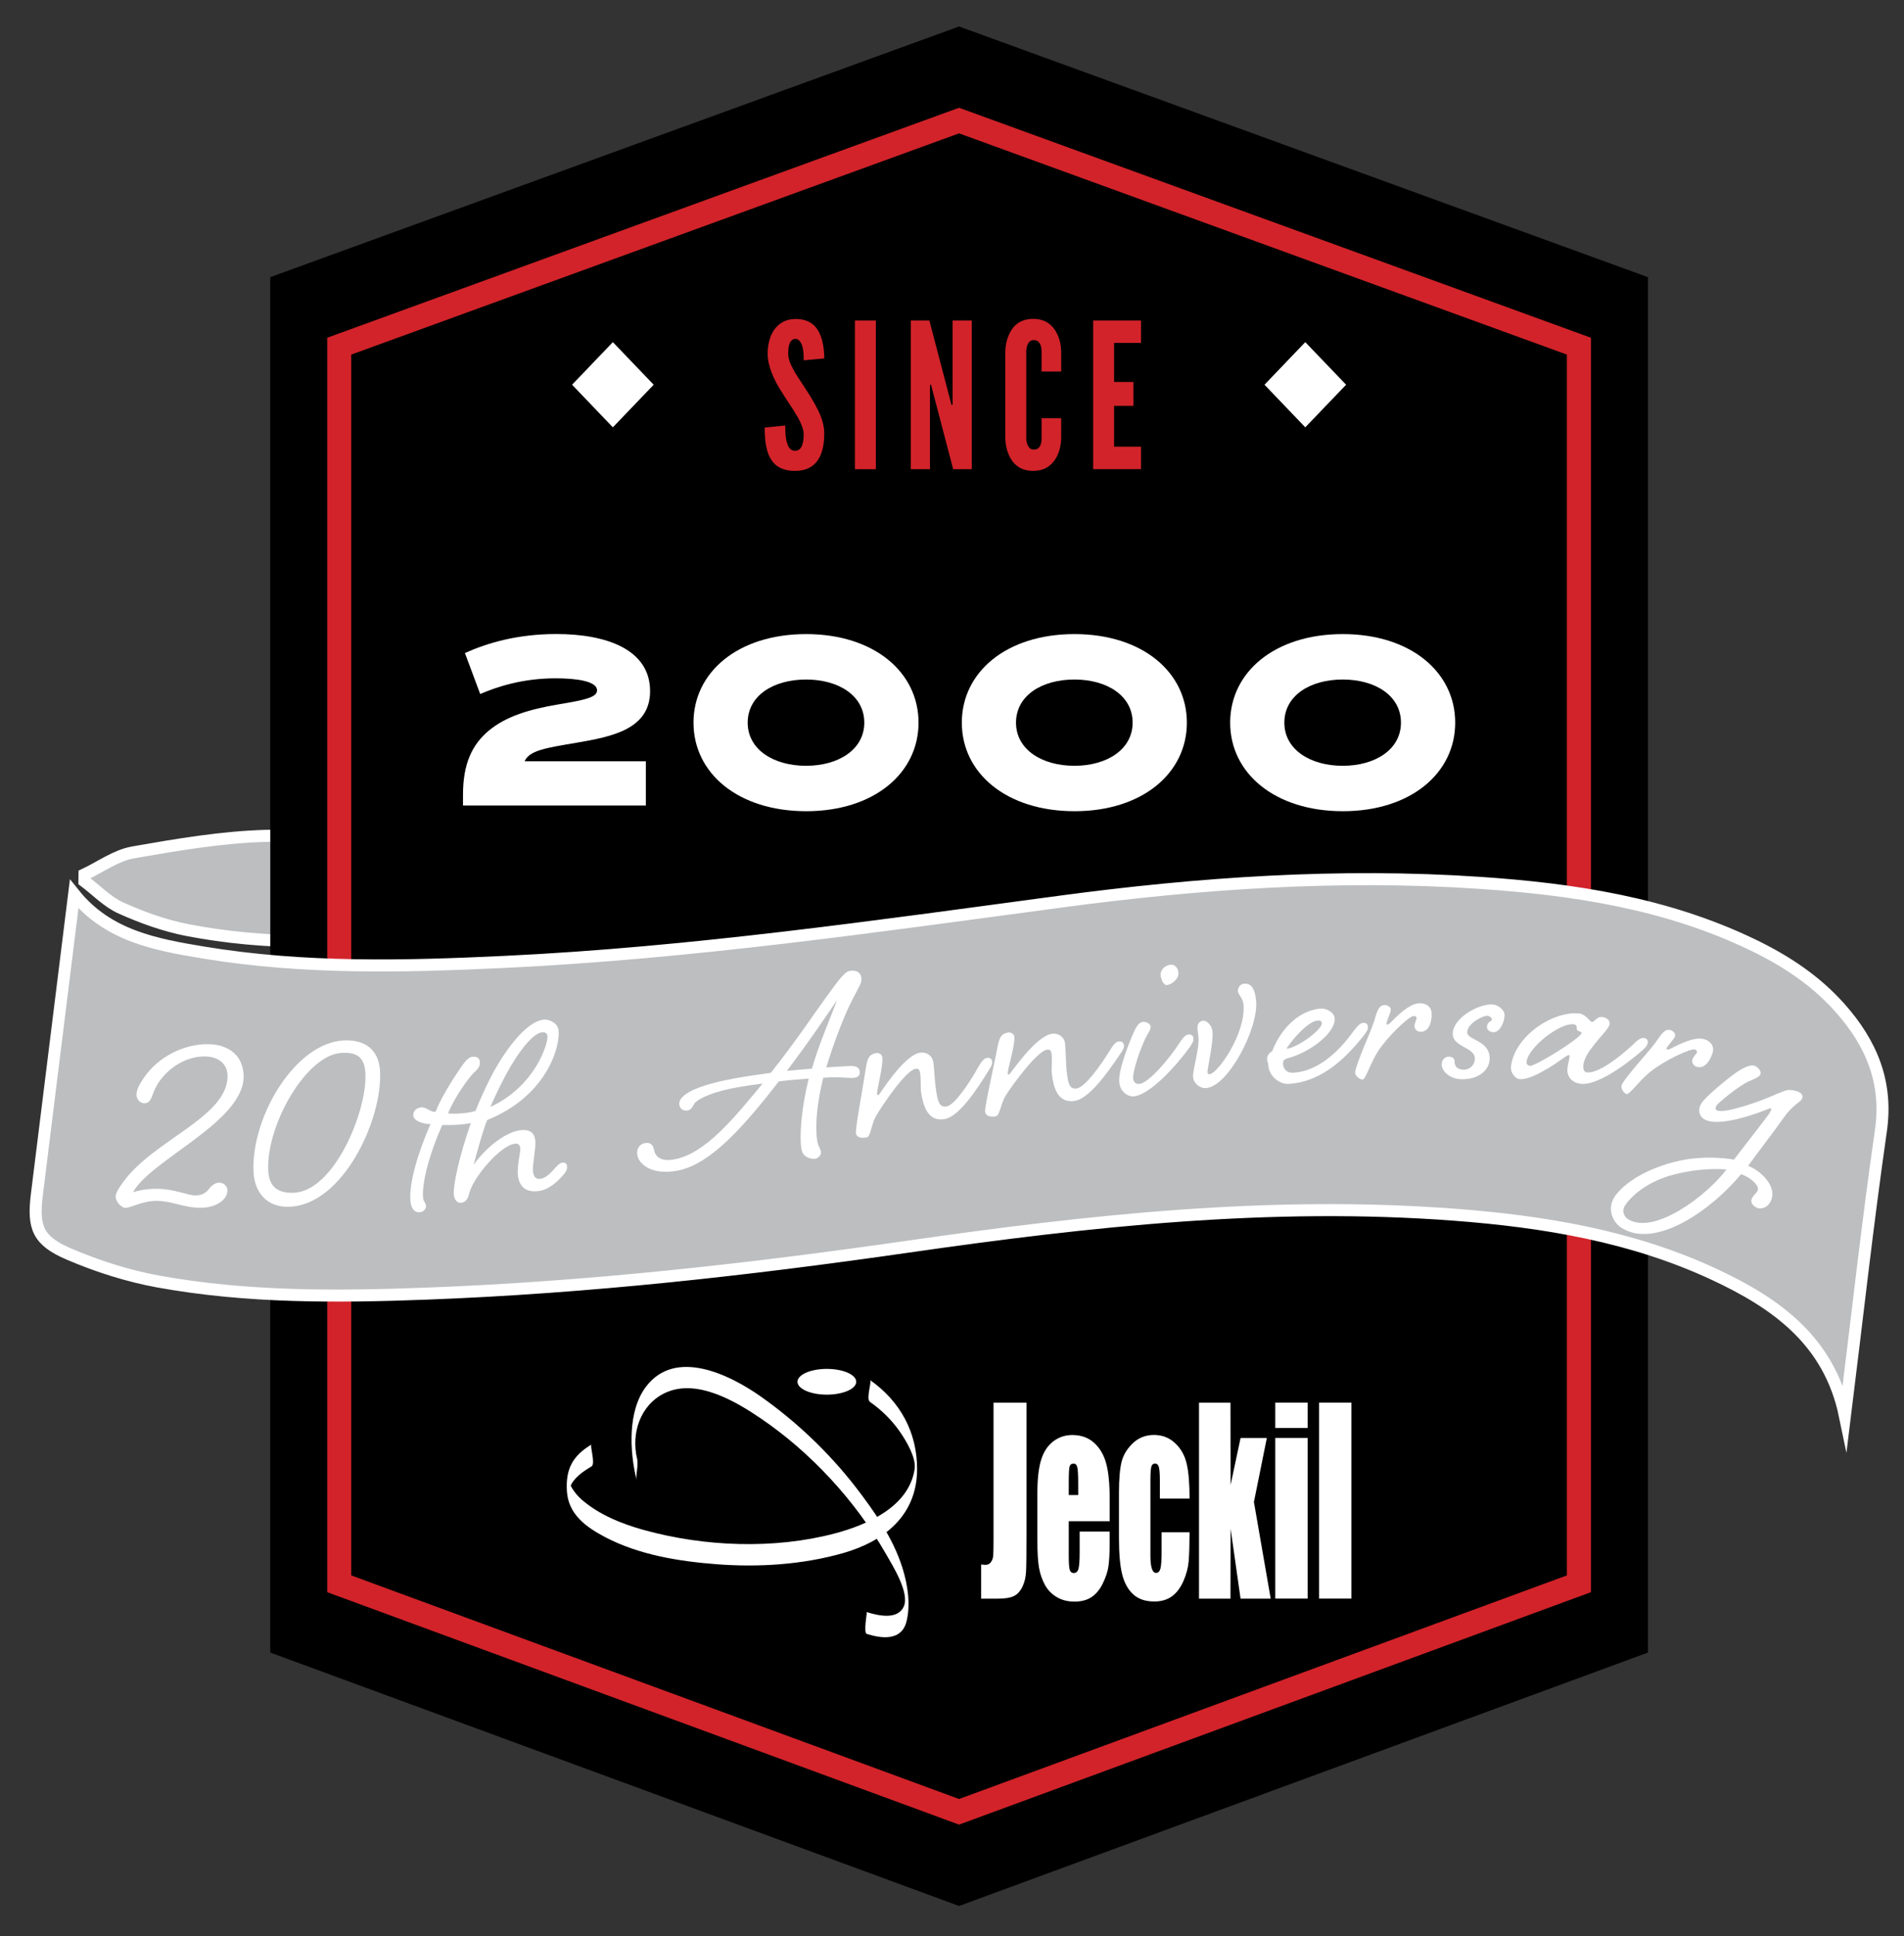 <?xml version="1.0" encoding="UTF-8"?> <!-- Generator: Adobe Illustrator 24.0.3, SVG Export Plug-In . SVG Version: 6.00 Build 0) --> <svg xmlns="http://www.w3.org/2000/svg" xmlns:xlink="http://www.w3.org/1999/xlink" id="Layer_1" x="0px" y="0px" viewBox="0 0 316.61 321.85" style="enable-background:new 0 0 316.61 321.85;" xml:space="preserve"><rect x="0" y="0" width="316.61" height="321.85" fill="#333333" stroke="none"/> <style type="text/css"> .st0{fill:#BCBEC0;stroke:#FFFFFF;stroke-width:2;stroke-miterlimit:10;} .st1{fill:none;stroke:#D2232A;stroke-width:4;stroke-miterlimit:10;} .st2{fill:#D2232A;} .st3{fill:#FFFFFF;} </style> <path class="st0" d="M14.04,145.36c2.68-1.26,5.24-3.17,8.07-3.67c7.38-1.29,14.85-2.57,22.32-2.76c32.32-0.83,64.3,3.35,96.37,7.73 c-0.73,0.16-1.45,0.35-2.18,0.48c-22.6,3.88-45.28,7.23-68.21,8.72c-13.11,0.85-26.25,1.27-39.24-1.26 c-3.79-0.74-7.52-2.08-11.04-3.66c-2.26-1.01-4.08-2.95-6.1-4.47C14.03,146.1,14.03,145.73,14.04,145.36z"></path> <g> <polygon points="274.03,274.69 159.48,316.81 44.94,274.69 44.94,46.07 159.48,4.4 274.03,46.07 "></polygon> <polygon class="st1" points="262.55,263.26 159.48,301.16 56.41,263.26 56.41,57.54 159.48,20.04 262.55,57.54 "></polygon> </g> <g> <g> <path class="st2" d="M133.65,59.89c0-0.81-0.03-1.72-0.26-2.42c-0.23-0.67-0.58-1.14-1.13-1.14c-0.9,0.03-1.19,1.01-1.19,2.46 c0,0.84,0.35,1.72,0.87,2.66c0.52,0.94,1.19,1.92,1.87,2.96c0.81,1.24,1.61,2.52,2.22,3.77c0.61,1.24,1.03,2.52,1.03,3.87 c0,1.65-0.26,3.2-1,4.34c-0.74,1.14-1.93,1.88-3.84,1.88c-2.22,0-3.48-0.87-4.19-2.22c-0.71-1.35-0.87-3.13-0.87-4.98l3.42-0.34 c0,1.04,0.03,2.09,0.29,2.86c0.23,0.81,0.61,1.34,1.35,1.34c1.03,0,1.42-1.14,1.42-2.72c0-0.81-0.39-1.75-0.9-2.72 c-0.29-0.47-0.58-0.98-0.9-1.48c-0.68-1.01-1.42-2.15-2.19-3.4c-0.77-1.24-1.35-2.52-1.71-3.83c-0.19-0.64-0.29-1.31-0.29-1.98 c0-1.34,0.29-2.79,1.03-3.9c0.74-1.08,1.87-1.85,3.51-1.88c2.1-0.03,3.32,0.87,4,2.19c0.68,1.35,0.87,2.99,0.87,4.37L133.65,59.89 z"></path> <path class="st2" d="M142.16,53.27h3.48v24.72h-3.48V53.27z"></path> <path class="st2" d="M155.12,65.11l-0.29-1.14h-0.19v14.02h-3.19V53.27h3.09l3.38,12.88l0.29,1.14h0.19V53.27h3.19v24.72h-3.09 L155.12,65.11z"></path> <path class="st2" d="M176.46,69.51v3.4c-0.03,1.01-0.23,1.92-0.58,2.69c-0.29,0.67-0.74,1.31-1.39,1.82 c-0.65,0.54-1.52,0.84-2.68,0.84c-1.16,0-2.06-0.3-2.71-0.84c-0.65-0.5-1.06-1.14-1.35-1.82c-0.35-0.77-0.55-1.68-0.58-2.69V58.35 c0.03-0.98,0.23-1.88,0.58-2.66c0.29-0.67,0.71-1.35,1.35-1.85c0.64-0.5,1.55-0.84,2.71-0.84c1.16,0,2.03,0.34,2.68,0.84 c0.64,0.5,1.1,1.18,1.39,1.85c0.35,0.77,0.55,1.68,0.58,2.66v3.4h-3.26v-3.4c0-0.67-0.16-1.14-0.52-1.55 c-0.16-0.17-0.45-0.27-0.81-0.27c-0.61,0-0.9,0.47-1.06,0.91c-0.1,0.27-0.13,0.57-0.16,0.91v14.56c0.03,0.71,0.23,1.18,0.55,1.55 c0.16,0.17,0.39,0.27,0.68,0.27c0.74,0,1.03-0.4,1.19-0.91c0.1-0.24,0.13-0.54,0.13-0.91v-3.4H176.46z"></path> <path class="st2" d="M181.78,53.27h7.96V57h-4.48v6.49h3.22v3.97h-3.22v6.79h4.48v3.73h-7.96V53.27z"></path> </g> <polygon class="st3" points="108.7,63.95 101.91,71.03 95.13,63.95 101.91,56.87 "></polygon> <polygon class="st3" points="223.84,63.95 217.05,71.03 210.27,63.95 217.05,56.87 "></polygon> </g> <g> <path class="st3" d="M76.99,133.91v-1.8c0-5.15,1.51-8.35,4.3-10.67c2.8-2.32,6.59-3.53,11.7-4.38c4.75-0.77,6.29-1.25,6.29-2.32 c0-1.51-3.38-1.99-6.92-1.99c-5.22,0-9.46,1.29-12.51,2.61l-2.54-6.81c3.75-1.69,8.76-3.16,15.19-3.16c8.43,0,15.6,2.61,15.6,9.49 c0,6.4-6.48,7.58-12.18,8.57c-4.97,0.85-7.91,1.25-8.68,3.09h20.16v7.36H76.99z"></path> <path class="st3" d="M115.32,120.12c0-8.39,7.39-14.72,18.73-14.72c11.29,0,18.69,6.33,18.69,14.72s-7.39,14.72-18.69,14.72 C122.71,134.83,115.32,128.51,115.32,120.12z M143.72,120.12c0-4.49-4.27-7.17-9.68-7.17c-5.45,0-9.71,2.69-9.71,7.17 c0,4.45,4.27,7.17,9.71,7.17C139.45,127.29,143.72,124.57,143.72,120.12z"></path> <path class="st3" d="M159.94,120.12c0-8.39,7.39-14.72,18.73-14.72c11.29,0,18.69,6.33,18.69,14.72s-7.39,14.72-18.69,14.72 C167.34,134.83,159.94,128.51,159.94,120.12z M188.34,120.12c0-4.49-4.27-7.17-9.68-7.17c-5.45,0-9.71,2.69-9.71,7.17 c0,4.45,4.27,7.17,9.71,7.17C184.07,127.29,188.34,124.57,188.34,120.12z"></path> <path class="st3" d="M204.56,120.12c0-8.39,7.39-14.72,18.73-14.72c11.29,0,18.69,6.33,18.69,14.72s-7.39,14.72-18.69,14.72 C211.96,134.83,204.56,128.51,204.56,120.12z M232.96,120.12c0-4.49-4.27-7.17-9.68-7.17c-5.45,0-9.71,2.69-9.71,7.17 c0,4.45,4.27,7.17,9.71,7.17C228.7,127.29,232.96,124.57,232.96,120.12z"></path> </g> <g> <g> <path class="st3" d="M170.69,233.15v21.77c0,3.26-0.02,5.36-0.07,6.29c-0.04,0.93-0.24,1.77-0.6,2.53 c-0.36,0.75-0.83,1.27-1.43,1.56c-0.6,0.29-1.5,0.43-2.71,0.43h-2.73v-5.68c0.32,0.04,0.56,0.06,0.71,0.06 c0.39,0,0.69-0.15,0.91-0.44c0.22-0.3,0.35-0.66,0.39-1.09c0.03-0.43,0.05-1.26,0.05-2.5v-22.92H170.69z"></path> <path class="st3" d="M184.52,252.86h-6.8v5.76c0,1.2,0.06,1.98,0.17,2.33c0.11,0.35,0.33,0.52,0.65,0.52 c0.4,0,0.66-0.23,0.79-0.69c0.13-0.46,0.2-1.36,0.2-2.68v-3.52h4.99v1.97c0,1.65-0.07,2.92-0.2,3.81 c-0.13,0.89-0.45,1.83-0.94,2.84c-0.49,1.01-1.12,1.76-1.87,2.27c-0.76,0.5-1.71,0.75-2.85,0.75c-1.11,0-2.09-0.25-2.93-0.75 c-0.85-0.5-1.51-1.18-1.98-2.04c-0.47-0.87-0.8-1.82-0.98-2.86c-0.18-1.04-0.27-2.55-0.27-4.54v-7.79c0-2.33,0.2-4.18,0.61-5.53 c0.41-1.35,1.07-2.38,2-3.1c0.93-0.72,1.99-1.08,3.19-1.08c1.47,0,2.68,0.43,3.64,1.3c0.96,0.87,1.63,2.02,2.01,3.45 c0.39,1.43,0.58,3.44,0.58,6.04V252.86z M179.29,248.51v-1.95c0-1.38-0.05-2.27-0.15-2.68c-0.1-0.4-0.3-0.6-0.6-0.6 c-0.37,0-0.6,0.17-0.69,0.51c-0.09,0.34-0.13,1.26-0.13,2.77v1.95H179.29z"></path> <path class="st3" d="M197.81,249.09h-4.94v-3.07c0-1.07-0.06-1.8-0.17-2.18c-0.11-0.38-0.32-0.57-0.63-0.57 c-0.31,0-0.51,0.17-0.61,0.5c-0.1,0.34-0.16,1.09-0.16,2.25v12.58c0,0.95,0.08,1.67,0.24,2.14c0.16,0.48,0.39,0.71,0.7,0.71 c0.36,0,0.6-0.25,0.73-0.75c0.13-0.5,0.19-1.44,0.19-2.82v-3.18h4.65c-0.01,2.14-0.06,3.74-0.15,4.81 c-0.09,1.07-0.38,2.17-0.87,3.29c-0.49,1.12-1.13,1.97-1.91,2.54c-0.79,0.57-1.76,0.86-2.92,0.86c-1.48,0-2.65-0.39-3.51-1.18 c-0.87-0.78-1.48-1.89-1.84-3.3c-0.36-1.42-0.54-3.42-0.54-6.03v-7.59c0-2.27,0.15-3.98,0.44-5.13c0.29-1.15,0.92-2.18,1.88-3.09 c0.96-0.91,2.13-1.36,3.5-1.36c1.37,0,2.53,0.45,3.5,1.35c0.97,0.9,1.61,2.03,1.93,3.4C197.65,244.64,197.81,246.58,197.81,249.09 z"></path> <path class="st3" d="M210.66,239.02l-2.15,10.64l2.79,16.07h-5.01l-1.66-11.64l-0.02,11.64h-5.23v-32.57h5.23l0.02,13.67l1.66-7.8 H210.66z"></path> <path class="st3" d="M217.44,233.15v4.21h-5.38v-4.21H217.44z M217.44,239.02v26.7h-5.38v-26.7H217.44z"></path> <path class="st3" d="M224.72,233.15v32.57h-5.38v-32.57H224.72z"></path> </g> <g> <g> <path class="st3" d="M144.13,271.59c2.56,0.81,5.77,1.15,6.6-2.03c0.73-2.84,0.2-6.19-0.66-8.93c-1.55-4.95-4.68-9.43-7.82-13.49 c-4.44-5.72-9.85-10.86-15.77-15.03c-5.16-3.63-14.16-8.05-19.04-1.64c-3.11,4.09-2.73,10.79-1.6,15.5 c-0.15-0.64,0.35-2.47,0.1-3.51c-1.01-4.2,0.52-8.94,4.6-10.9c5.24-2.51,11.74,1.34,15.94,4.19 c8.36,5.67,15.76,13.71,20.79,22.46c1.11,1.94,4.07,6.59,3,8.86c-1.06,2.26-4.35,1.45-6.14,0.89 C144.21,267.98,143.55,271.41,144.13,271.59L144.13,271.59z"></path> </g> <g> <path class="st3" d="M98.35,240.11c-3.18,1.91-4.31,4.12-4.08,7.77c0.24,3.82,3.16,5.94,6.34,7.61 c5.64,2.97,12.31,4.04,18.59,4.52c6.94,0.53,14.24,0.07,20.95-1.84c6.96-1.98,12.3-6.32,12.35-13.88 c0.04-6.16-2.79-11.36-7.83-14.9c0.36,0.25-0.73,3.13,0,3.64c1.99,1.39,3.7,3.09,5.07,5.1c1.01,1.48,2.63,4.2,2.35,6.06 c-0.94,6.29-7.93,9.29-13.31,10.71c-10.12,2.66-21.67,2.19-31.7-0.58c-3.72-1.03-7.53-2.56-10.45-5.14 c-0.57-0.51-1.05-1.1-1.46-1.74c-0.14-0.24-0.27-0.48-0.37-0.74c-0.55-1.22-0.47,1.79-0.02,0.53c0.57-1.59,2.21-2.66,3.58-3.48 C99.07,243.32,98.05,240.29,98.35,240.11L98.35,240.11z"></path> </g> <path class="st3" d="M142.38,229.68c0,1.18-2.19,2.14-4.89,2.14c-2.7,0-4.88-0.96-4.88-2.14c0-1.18,2.19-2.14,4.88-2.14 C140.19,227.54,142.38,228.5,142.38,229.68z"></path> </g> </g> <path class="st0" d="M312.77,187.94c1.16-8.04-1.58-14.52-6.78-20.38c-4.07-4.6-9.16-7.94-14.73-10.6 c-14.25-6.82-29.59-9.16-45.17-10.21c-23.4-1.58-46.68,0.03-69.83,3.13c-30.65,4.1-61.25,8.52-92.22,10 c-16.75,0.8-33.51,1.21-50.14-1.54c-7.93-1.31-15.98-2.75-21.57-9.73c-2.09,16.83-4.14,33.39-6.2,49.95 c-0.68,5.48,0.14,7.68,5.38,9.91c4.73,2.02,9.77,3.63,14.83,4.55c14.73,2.67,29.65,2.57,44.55,2.01 c26.88-1.01,53.55-3.99,80.11-7.81c30.12-4.33,60.28-7.62,90.84-5.31c14.94,1.13,29.62,3.57,43.26,9.94 c10.24,4.78,19.11,11.03,21.69,23.51C308.81,219.08,310.53,203.48,312.77,187.94z"></path> <g> <path class="st3" d="M37.84,178.93c0.02-2-1.41-3.31-3.76-3.33c-4.06-0.03-7.51,3.1-8.55,5.99c-0.38,1.05-0.66,1.8-1.51,1.79 c-0.75,0-1.33-0.66-1.32-1.46c0.01-0.9,0.6-1.85,1.2-2.74c2.54-3.73,6.94-5.65,10.68-5.62c3.63,0.03,5.96,2.09,5.93,5.44 c-0.07,7.5-15.46,13.79-18.39,19.17c1.45-0.44,2.78-0.58,3.9-0.57c3.04,0.02,5.12,1.09,6.45,1.1c1.39,0.01,1.98-0.68,2.36-1.18 c0.38-0.5,1.02-0.94,1.61-0.94c0.85,0.01,1.38,0.66,1.38,1.31c-0.01,1.55-1.95,2.89-4.51,2.87c-2.83-0.02-4.64-1.13-7.25-1.15 c-2.35-0.02-4.34,1.17-5.19,1.16c-0.75-0.01-1.65-1.11-1.64-1.86c0.01-0.7,0.71-1.7,1.3-2.49 C25.56,189.49,37.78,185.68,37.84,178.93z"></path> <path class="st3" d="M63.21,178.25c0.31,8-6.2,21.98-15.06,22.34c-3.79,0.15-5.87-2.41-6-5.91c-0.35-9.1,6.97-21.41,15.09-21.74 C60.81,172.8,63.07,174.56,63.21,178.25z M44.6,194.48c0.1,2.55,1.33,3.9,4.26,3.78c6.72-0.27,12.14-13.51,11.91-19.66 c-0.11-2.85-1.32-3.7-3.93-3.59C51.01,175.25,44.3,186.88,44.6,194.48z"></path> <path class="st3" d="M76.54,186.92c-1.06,0.1-2.19,0.1-3,0.08c-1.97,4.35-3.43,9.51-3.19,12.1c0.06,0.65,0.45,0.86,0.49,1.31 c0.04,0.4-0.28,1.03-1.08,1.1c-0.8,0.07-1.4-0.62-1.51-1.87c-0.26-2.89,1.17-7.84,3.34-12.81c-0.75,0.07-2.77-0.35-2.86-1.39 c-0.06-0.65,0.42-1.29,1.27-1.37c0.96-0.09,1.47,0.82,2.43,0.73c0.96-2.45,2.89-5.44,4.12-7.26c0.9-1.29,1.39-1.84,2.03-1.89 c0.69-0.06,1.14,0.2,1.2,0.79c0.05,0.6-0.02,1.01-0.96,1.85c-0.84,0.78-3.23,4.07-4.32,6.78c0.54,0.05,1.35,0.08,2.36-0.02 c0.69-0.06,1.44-0.13,2.22-0.41c0.83-2.09,1.82-4.24,2.87-6.24c3.09-5.61,6.24-8.71,8.47-8.92c0.96-0.09,2.36,0.59,2.47,1.83 c0.25,2.79-2.02,10.88-11.85,14.85c-0.55,1-2.2,7.08-2.28,7.44c2.29-3.17,5.56-5.54,7.9-5.75c1.6-0.15,2.25,0.59,2.36,1.79 c0.11,1.24-0.5,3.96-0.4,5.01c0.08,0.9,0.45,1.37,1.19,1.3c0.69-0.06,1.44-0.64,2.03-1.29c0.64-0.66,1.11-1.36,1.7-1.41 c0.48-0.04,0.71,0.19,0.75,0.58c0.04,0.45-0.03,0.81-0.67,1.52c-0.92,1.04-2.35,2.48-4.26,2.65c-2.07,0.19-3.08-0.87-3.26-2.81 c-0.12-1.29,0.46-3.76,0.42-4.26c-0.04-0.5-0.19-0.89-0.88-0.82c-2.39,0.22-7,5.62-7.62,8.29c-0.22,1.07-0.78,1.48-1.36,1.53 c-0.64,0.06-1.12-0.5-1.2-1.4c-0.13-1.49,0.92-6.41,2.84-11.86C77.71,186.81,77.12,186.87,76.54,186.92z M84.01,178.85 c-1.28,2.43-2.48,5.15-2.48,5.15c7.41-3.4,9.62-10.48,9.5-11.78c-0.05-0.55-0.44-0.66-0.91-0.62 C88.68,171.74,86.31,174.57,84.01,178.85z"></path> <path class="st3" d="M115.48,183.4c-0.25,0.4-0.46,1.05-1.09,1.17c-0.84,0.16-1.31-0.32-1.42-0.91c-0.19-1.03,0.94-2.87,8.97-4.37 c2.1-0.39,4.27-0.69,6.23-0.96c4.19-5.26,7.55-10.31,8.59-11.72c2.13-2.89,3.52-5.03,4.47-5.21c1-0.19,1.81,0.12,1.98,1 c0.15,0.84-0.07,1.08-1.28,3.39c-1.38,2.55-3.32,7.59-4.53,11.63l3.6-0.21c0.96-0.08,1.81,0.07,1.92,0.71 c0.09,0.49,0.09,1.05-0.75,1.21c-0.89,0.17-2.16-0.21-5.27,0.01c-0.97,3.89-1.46,8-0.97,10.66c0.15,0.84,0.43,0.84,0.59,1.72 c0.07,0.39-0.41,0.99-0.94,1.09c-0.52,0.1-2.03-0.13-2.29-1.51c-0.43-2.31,0.03-7.18,1.19-11.82c-1.55,0.14-3.16,0.23-4.96,0.47 c-5.41,6.91-11.15,13.77-16.87,14.84c-4.25,0.79-6.39-1.05-6.67-2.57c-0.17-0.93,0.26-1.83,1.26-2.01c1.05-0.2,1.39,0.45,1.51,1.09 c0.22,1.18,1.13,2.03,3.39,1.61c5.15-0.96,9.83-6.76,14.68-12.6c-1.49,0.18-2.97,0.4-4.54,0.69 C117.45,181.71,115.79,182.99,115.48,183.4z M130.84,178c1.44-0.12,2.88-0.28,4.17-0.37c1.16-4.03,2.81-7.74,4.19-11.41 C137.96,168.03,134.77,172.84,130.84,178z"></path> <path class="st3" d="M162.69,177.35c0.51-0.85,0.85-1.41,1.43-1.51c0.47-0.08,0.79,0.17,0.85,0.57c0.07,0.44-0.09,0.77-0.6,1.57 c-2,3.23-4.9,7.63-7.32,8.04c-2.74,0.46-3.5-2.15-3.86-4.27c-0.16-0.99,0-2.23-0.19-3.42c-0.07-0.44-0.24-0.77-0.76-0.68 c-1.63,0.28-5.63,6.18-6.63,7.97c-0.82,1.56-0.8,3.33-1.53,3.45c-0.79,0.13-1.61,0.07-1.75-0.72c-0.12-0.74,1.05-6.97,1.52-10 c0.33-2.24,0.46-3.07,1.88-3.31c0.26-0.04,0.88,0.1,0.98,0.65c0.22,1.33-0.96,5.59-0.86,6.18c0.03,0.15,0.14,0.18,0.24,0.16 c0.16-0.03,4.1-6.58,6.89-7.05c1.05-0.18,2.03,0.47,2.2,1.5c0.17,0.99,0.26,3.51,0.48,4.79c0.28,1.68,0.48,2.86,1.74,2.65 C158.72,183.71,161.19,180.04,162.69,177.35z"></path> <path class="st3" d="M184.58,174.56c0.54-0.83,0.9-1.38,1.48-1.45c0.48-0.06,0.78,0.2,0.83,0.6c0.06,0.45-0.12,0.77-0.66,1.55 c-2.13,3.15-5.18,7.44-7.62,7.75c-2.75,0.36-3.42-2.28-3.69-4.41c-0.13-0.99,0.09-2.23-0.06-3.42c-0.06-0.45-0.21-0.78-0.74-0.71 c-1.64,0.21-5.86,5.96-6.93,7.71c-0.88,1.53-0.92,3.3-1.66,3.39c-0.79,0.1-1.61,0.01-1.72-0.78c-0.1-0.74,1.32-6.93,1.9-9.93 c0.42-2.22,0.58-3.05,2.01-3.24c0.26-0.03,0.88,0.14,0.95,0.68c0.17,1.34-1.17,5.55-1.1,6.14c0.02,0.15,0.13,0.18,0.24,0.17 c0.16-0.02,4.35-6.42,7.15-6.78c1.06-0.14,2.01,0.54,2.14,1.59c0.13,0.99,0.13,3.51,0.29,4.8c0.22,1.69,0.37,2.88,1.64,2.71 C180.37,180.76,182.98,177.19,184.58,174.56z"></path> <path class="st3" d="M196.12,173.37c0.56-0.81,0.93-1.36,1.51-1.42c0.48-0.05,0.78,0.22,0.82,0.62c0.05,0.45-0.13,0.77-0.64,1.53 c-2.25,3.11-6.58,7.85-9.24,8.14c-0.9,0.1-2.27-0.66-2.45-2.3c-0.23-2.19,1.96-7.35,2.31-8.15c0.48-1.01,0.88-1.85,1.57-1.93 c0.48-0.05,1.26,0.22,1.32,0.76c0.06,0.55-0.42,1.1-0.82,1.9c-0.97,2.02-2.19,5.67-2.08,6.76c0.05,0.45,0.37,0.97,1.06,0.89 C191.02,180.01,194.46,175.97,196.12,173.37z M195.95,161.62c0.13,1.19-1.23,2.04-1.87,2.11c-0.64,0.07-1.01-0.95-1.09-1.64 c-0.07-0.7,0.58-1.62,1.64-1.74C195.16,160.3,195.84,160.63,195.95,161.62z"></path> <path class="st3" d="M201.63,171.54c0.15,1.84-0.89,6.1-0.84,6.7c0.01,0.15,0.08,0.34,0.35,0.32c1.33-0.11,6.04-6.73,5.64-11.57 c-0.09-1.1-0.89-1.63-0.93-2.23c-0.04-0.55,0.38-1.19,0.97-1.24c0.64-0.05,1.82-0.05,2.06,2.94c0.37,4.49-4.62,14.09-8.3,14.4 c-1.01,0.09-2.1-0.73-2.19-1.87c-0.09-1.1,1.07-4.61,0.9-6.65c-0.05-0.55-0.1-0.59-0.16-1.34c-0.07-0.8,0.32-1.28,0.96-1.34 C200.56,169.62,201.53,170.29,201.63,171.54z"></path> <path class="st3" d="M225.1,171.36c0.6-0.78,1.06-1.31,1.59-1.34c0.53-0.03,0.76,0.26,0.78,0.66c0.02,0.45-0.18,0.76-0.72,1.49 c-2.41,2.99-6.55,7.67-12.47,7.99c-1.65,0.09-3.28-1.43-3.37-3.02c-0.03-0.5-0.19-0.64-0.22-1.14c-0.02-0.45,0.37-1.02,0.84-1.25 c1.94-4.86,5.41-6.95,8.13-7.1c1.01-0.05,2.23,0.68,2.28,1.63c0.13,2.55-4.36,5.7-7.63,6.57c-0.95,0.25-0.99,0.55-0.96,1.05 c0.03,0.5,0.4,1.48,1.68,1.41C219.73,178.06,223.31,173.86,225.1,171.36z M213.92,174.32c1.86-0.15,5.93-3.18,5.88-4.22 c-0.02-0.4-0.24-0.49-0.67-0.47C217.48,169.71,214.66,173.07,213.92,174.32z"></path> <path class="st3" d="M231.27,167.8c0.01,0.6-0.72,1.91-0.71,2.36c0,0.1,0,0.15,0.11,0.15c0.21,0,0.37-0.16,0.63-0.41 c1.94-1.99,3.47-3.12,4.81-3.14c1.01-0.02,1.93,0.56,1.95,1.71c0.03,1.55-0.48,3.01-1.82,3.04c-0.48,0.01-1.02-0.38-1.03-0.93 c-0.01-0.5,0.36-1.11,0.35-1.36c0-0.2-0.17-0.35-0.49-0.34c-0.75,0.01-4.22,3.28-5.89,5.81c-1.2,1.82-2.11,4.74-2.59,4.75 c-0.53,0.01-1.24-0.63-1.25-1.13c-0.01-0.55,0.81-2.72,1.58-4.58c0.82-1.92,1.59-3.83,1.84-4.84c0.35-1.21,0.72-1.81,1.47-1.83 C230.78,167.06,231.26,167.4,231.27,167.8z"></path> <path class="st3" d="M241.57,171.81c0.07-2.6,4.18-4.91,6.53-4.85c0.91,0.02,2.12,0.8,2.09,1.85c-0.03,1.05-0.76,2.78-1.83,2.76 c-0.59-0.01-1.11-0.33-1.1-0.88c0.02-0.85,0.83-0.98,0.83-1.18c0.01-0.3-0.36-0.66-0.78-0.67c-0.75-0.02-3.29,1.27-3.33,2.72 c-0.03,1.4,3.81,1.29,3.73,4.49c-0.04,1.65-1.64,3.42-4.73,3.34c-1.87-0.04-3.28-1.33-3.25-2.53c0.02-0.7,0.57-1.24,1.21-1.22 c0.48,0.01,0.95,0.27,0.94,0.77c-0.02,0.85,0.45,1.36,1.46,1.39c1.12,0.03,1.89-0.81,1.91-1.81 C245.31,174.05,241.52,174.06,241.57,171.81z"></path> <path class="st3" d="M266.42,169.04c0.85,0.11,1.32,0.62,1.24,1.22c-0.08,0.65-1.68,2.16-3.04,4c-0.78,1.01-1.22,1.96-1.32,2.71 c-0.08,0.65,0.06,1.22,0.54,1.28c1.91,0.24,5.49-2.54,7.76-4.67c0.68-0.67,1.22-1.11,1.75-1.04c0.53,0.07,0.7,0.39,0.65,0.79 c-0.06,0.45-0.31,0.72-0.98,1.34c-2.91,2.51-7.53,5.81-10.18,5.48c-1.64-0.21-2.35-1.41-2.19-2.65c0.07-0.55,0.26-1.23,0.32-1.67 c0.04-0.3,0.06-0.45-0.05-0.46c-0.32-0.04-1.29,0.8-2.58,1.64c-2.75,1.72-4.52,2.51-5.74,2.35c-0.53-0.07-1.49-0.94-1.34-2.14 c0.65-5.06,7.05-9.25,11.4-8.75c1.01,0.13,1.81,1.39,2.03,1.41C265.12,169.94,265.52,168.93,266.42,169.04z M253.84,176.49 c-0.04,0.3,0.14,0.62,0.56,0.67c0.9,0.11,8.51-4.63,8.61-5.47c0.03-0.25-0.89-0.21-0.82-0.76c0.04-0.3-0.08-0.62-0.51-0.67 C259.41,169.98,254.16,174.05,253.84,176.49z"></path> <path class="st3" d="M278.54,172.23c-0.18,0.57-1.28,1.6-1.41,2.03c-0.03,0.1-0.04,0.14,0.06,0.18c0.2,0.06,0.4-0.03,0.73-0.19 c2.46-1.29,4.27-1.88,5.54-1.49c0.97,0.3,1.66,1.14,1.32,2.24c-0.46,1.48-1.4,2.71-2.67,2.32c-0.46-0.14-0.85-0.68-0.69-1.21 c0.15-0.48,0.68-0.94,0.76-1.18c0.06-0.19-0.05-0.38-0.36-0.48c-0.71-0.22-5.03,1.81-7.4,3.7c-1.71,1.36-3.48,3.85-3.94,3.71 c-0.51-0.16-0.98-0.98-0.83-1.46c0.16-0.53,1.62-2.33,2.93-3.86c1.38-1.57,2.7-3.15,3.26-4.03c0.71-1.04,1.25-1.5,1.96-1.28 C278.3,171.37,278.66,171.85,278.54,172.23z"></path> <path class="st3" d="M269.72,204.15c-1.64-1-2.45-3.25-1.32-5.09c1.18-1.92,4.59-4.53,10-5.92c4.99-1.3,9.65-0.44,9.93-0.39 c2.38-3.07,5.73-7.41,5.86-7.63c0.13-0.21,0.47-0.77,0.29-0.88c-0.05-0.03-0.16-0.04-0.26,0.02c-2.18,0.9-8.52,3.19-10.84,1.77 c-0.77-0.47-1.16-1.47-0.46-2.63c0.71-1.15,4.45-4.2,5.85-5.17c1.47-0.98,2.54-1.38,3.22-0.97c0.68,0.42,0.93,1.04,0.69,1.42 c-0.21,0.34-0.82,0.62-1.9,1.07c-1.75,0.81-5.08,3.59-5.31,3.97c-0.26,0.43-0.28,0.65,0,0.82c1.14,0.7,7.17-1.49,8.79-2.2 c1.19-0.51,2.37-1.01,2.87-1.12c0.6-0.16,1.74,0.12,2.1,0.35c0.36,0.22,0.7,0.6,0.36,1.16c-0.34,0.56-1.52,0.95-3.07,3.17 c-1.52,2.18-3.79,5.07-5.83,7.88c0.34,0.15,0.69,0.3,1.01,0.5c2.14,1.31,3.84,3.64,2.61,5.64c-0.47,0.77-1.51,1.25-2.38,0.72 c-0.86-0.53-0.81-1.14-0.52-1.61c0.29-0.47,0.58-0.64,0.84-1.07c0.31-0.51-0.24-1.44-1.61-2.27c-0.32-0.19-0.76-0.4-1.13-0.51 C284.75,200.95,275.46,207.65,269.72,204.15z M278.3,195.25c-4.22,1.06-7.13,3.57-8.12,5.19c-0.52,0.85-0.15,1.78,0.57,2.23 c4.37,2.67,13.14-4,16.33-8.27C286.84,194.37,283.14,193.98,278.3,195.25z"></path> </g> </svg> 